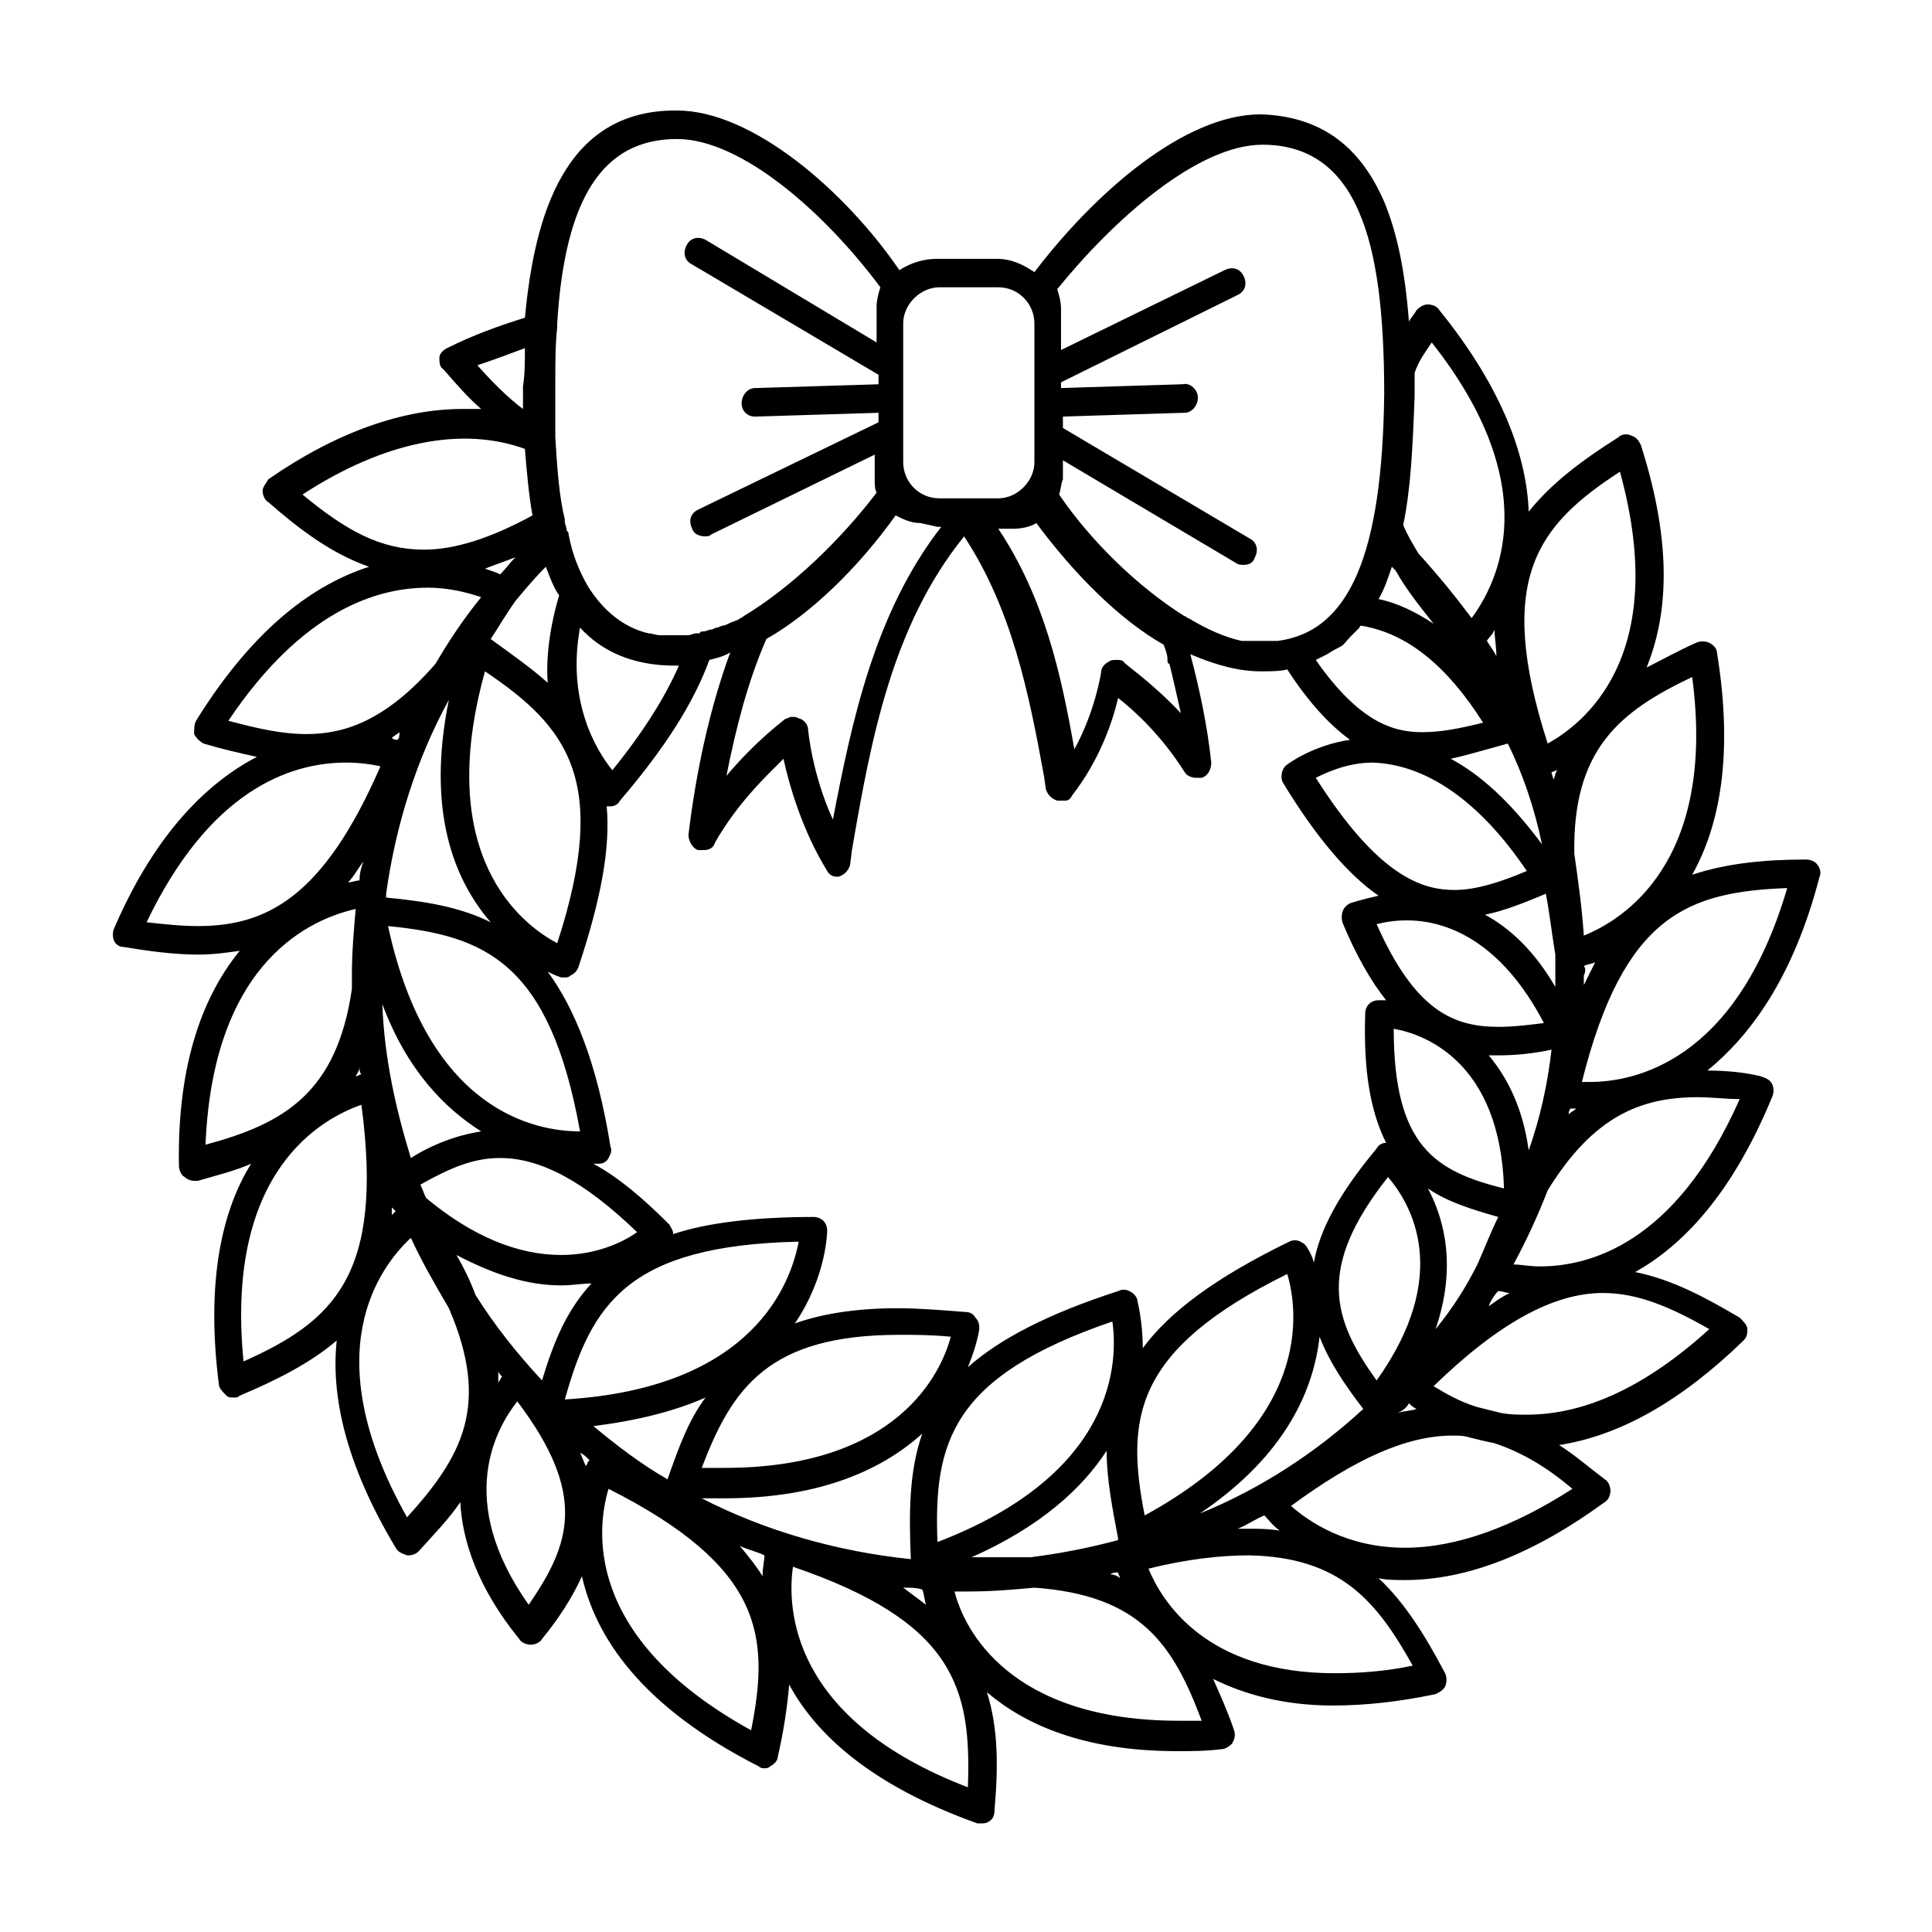 <?xml version="1.0" encoding="UTF-8"?>
<!-- Uploaded to: SVG Repo, www.svgrepo.com, Generator: SVG Repo Mixer Tools -->
<svg fill="#000000" width="800px" height="800px" version="1.1" viewBox="144 144 512 512" xmlns="http://www.w3.org/2000/svg">
 <path d="m626.21 376.32c0.504-1.008 0-2.519-0.504-3.023-0.504-1.008-2.016-1.512-3.023-1.512-11.082 0-21.16 1.008-30.23 4.031 7.055-12.594 11.082-31.234 6.551-58.945 0-1.008-1.008-2.016-2.016-2.519-1.008-0.504-2.519-0.504-3.527 0-4.535 2.016-9.07 4.535-13.098 6.551 5.543-13.602 7.055-32.242-1.512-58.945-0.504-1.008-1.008-2.016-2.519-2.519-1.008-0.504-2.519-0.504-3.527 0.504-9.574 6.047-17.633 12.09-23.68 19.648-0.504-14.105-6.551-32.242-23.68-53.402-0.504-1.008-2.016-1.512-3.023-1.512s-2.016 0.504-3.023 1.512c-0.504 1.008-1.512 2.016-2.016 3.023-1.008-13.098-3.023-23.176-6.551-31.738-6.551-15.113-17.129-22.672-32.746-23.176-20.152 0-43.832 20.656-59.953 41.816-3.023-2.016-6.047-3.527-10.078-3.527h-15.617c-3.527 0-7.055 1.008-10.078 3.023-14.102-20.66-38.789-42.324-58.941-42.324h-0.504c-29.223 0-37.281 27.711-39.801 54.914-6.551 2.016-13.602 4.535-20.656 8.062-1.008 0.504-2.016 1.512-2.016 2.519s0 2.519 1.008 3.023c3.527 4.031 6.551 7.559 10.078 10.578h-5.039c-15.617 0-33.25 6.047-51.387 18.641-0.504 1.008-1.512 2.016-1.512 3.023s0.504 2.519 1.512 3.023c8.062 7.055 16.625 13.602 26.703 17.129-14.105 4.535-30.23 15.617-45.848 40.809-0.504 1.008-0.504 2.016-0.504 3.527 0.504 1.008 1.512 2.016 2.519 2.519 5.039 1.512 9.574 2.519 14.105 3.527-12.594 6.551-26.703 19.648-37.785 45.344-0.504 1.008-0.504 2.519 0 3.527 0.504 1.004 1.512 1.508 2.519 1.508 6.047 1.008 13.098 2.016 19.648 2.016 4.031 0 7.559-0.504 11.082-1.008-9.07 11.082-16.625 28.719-16.121 56.93 0 1.008 0.504 2.519 1.512 3.023 0.504 0.504 1.512 1.008 2.519 1.008h1.008c5.039-1.512 9.574-2.519 14.105-4.535-7.559 12.09-12.09 30.73-8.566 58.441 0 1.008 1.008 2.016 2.016 3.023 0.504 0.504 1.008 0.504 2.016 0.504 0.504 0 1.008 0 1.512-0.504 9.574-4.031 18.641-8.566 25.695-14.609-1.512 14.105 2.016 32.242 15.617 54.914 0.504 1.008 1.512 1.512 3.023 2.016h0.504c1.008 0 2.016-0.504 2.519-1.008 4.031-4.535 8.062-8.566 11.082-13.098 0.504 10.078 4.535 22.672 15.617 36.273 0.504 1.008 2.016 1.512 3.023 1.512s2.519-0.504 3.023-1.512c4.535-5.543 8.062-11.082 10.578-16.625 3.527 15.617 15.113 34.258 46.855 50.383 0.504 0.504 1.008 0.504 1.512 0.504s1.008 0 1.512-0.504c1.008-0.504 2.016-1.512 2.016-2.519 1.512-6.551 2.519-13.098 3.023-19.145 7.055 13.098 21.664 26.703 49.879 36.777h1.008c0.504 0 1.512 0 2.016-0.504 1.008-0.504 1.512-1.512 1.512-3.023 1.008-11.586 1.008-21.664-2.016-31.234 10.078 8.566 25.695 15.617 50.383 15.617 4.031 0 7.559 0 11.586-0.504 1.008 0 2.016-0.504 3.023-1.512 0.504-1.008 1.008-2.016 0.504-3.527-1.512-4.535-3.527-9.07-5.543-13.602 8.062 4.031 18.641 7.055 31.738 7.055 8.566 0 17.633-1.008 27.207-3.023 1.008-0.504 2.016-1.008 2.519-2.016 0.504-1.008 0.504-2.519 0-3.527-5.039-9.574-10.578-18.641-17.633-25.191 2.016 0.504 4.535 0.504 7.055 0.504 16.625 0 34.258-7.055 52.898-20.656 1.008-0.504 1.512-2.016 1.512-3.023 0-1.008-0.504-2.519-1.512-3.023-4.031-3.023-8.062-6.551-12.09-9.07 16.121-2.519 32.242-11.586 48.871-27.711 1.008-1.008 1.008-2.016 1.008-3.023 0-1.008-1.008-2.016-2.016-3.023-8.566-5.039-17.633-10.078-27.711-12.09 12.594-7.055 25.695-20.656 36.273-46.352 0.504-1.008 0.504-2.519 0-3.527-0.504-1.008-1.512-1.512-3.023-2.016-4.035-1.004-9.07-1.508-14.109-1.508 11.082-9.066 22.672-24.184 29.727-51.387zm-326.97 156.18c-0.504-1.008-1.008-2.519-1.512-3.527 1.008 0.504 1.512 1.008 2.519 2.016 0 0-0.504 0.504-0.504 0.504s0 0.504-0.504 1.008zm196.48-215.12c0.504-0.504 0.504-0.504 0 0 1.512-1.008 2.519-1.512 3.527-2.016s1.512-1.512 2.519-2.519c0.504-0.504 0.504-0.504 1.008-1.008 0.504-0.504 1.008-1.008 1.512-1.512 0-0.504 0.504-0.504 0.504-0.504 12.09 2.016 22.672 10.578 32.242 25.695-6.047 1.512-11.086 2.519-16.121 2.519-7.559 0-16.625-2.519-28.215-19.145 1.008-0.504 2.016-1.008 3.023-1.512zm60.457 79.602v5.039 3.527c-5.543-9.574-12.09-15.617-18.641-19.145 5.039-1.008 10.078-3.023 16.121-5.543 1.008 5.035 1.512 10.074 2.519 16.121zm-3.527-29.223c-8.566-11.586-16.625-18.641-24.184-22.672 4.535-1.008 9.574-2.519 15.113-4.031 4.031 8.062 7.055 17.133 9.07 26.703zm-4.031 7.055c-7.055 3.023-13.602 5.039-19.145 5.039-8.566 0-20.152-3.527-36.777-29.727 3.023-1.512 8.566-4.031 15.113-4.031 14.109 0.504 28.215 10.078 40.809 28.719zm4.535 40.305c-4.031 0.504-8.062 1.008-12.09 1.008-12.09 0-22.168-4.535-32.242-27.207 2.016-0.504 4.535-1.008 8.062-1.008 10.07 0 24.684 5.039 36.27 27.207zm-39.801 1.512c8.566 1.512 28.215 9.07 29.223 42.32-18.137-4.535-29.223-11.086-29.223-42.32zm-4.535 93.203c-11.586-16.121-16.121-29.727 3.023-53.906 6.047 7.055 17.129 25.695-3.023 53.906zm15.621-13.602c5.543-16.121 2.519-28.719-2.016-37.281 5.039 3.527 11.586 5.543 18.641 7.559-2.016 4.031-3.527 8.062-5.543 12.594-3.023 6.043-6.551 11.586-11.082 17.129zm14.105-72.551h2.519c4.535 0 9.574-0.504 14.105-1.512-1.008 9.07-3.023 18.137-6.047 26.703-1.512-11.082-5.539-19.145-10.578-25.191zm16.625-75.066c0.504 0 1.008-0.504 1.512-0.504-0.504 0.504-0.504 1.512-1.008 2.519 0-0.504-0.504-1.512-0.504-2.016zm-17.129-34.762c0.504-1.008 1.512-1.512 2.016-3.023 0 2.016 0.504 4.535 0.504 7.055-0.504-1.008-1.512-2.519-2.519-4.031zm-14.105-4.535c-4.535-3.023-9.574-5.543-14.609-6.551 1.512-2.519 2.519-5.543 3.527-8.566 0.504 0.504 0.504 0.504 1.008 1.008 2.516 4.539 6.043 9.07 10.074 14.109zm-45.848 12.594c2.519 0 5.039 0 7.055-0.504 5.543 8.566 11.082 14.609 16.625 18.641-10.078 1.512-16.625 6.551-16.625 6.551-1.512 1.008-2.016 3.527-1.008 5.039 8.566 14.105 17.129 24.184 25.191 29.727-4.535 1.008-7.559 2.016-7.559 2.016-2.016 1.008-2.519 3.023-2.016 5.039 3.527 8.566 7.559 15.617 11.586 20.656h-2.016c-2.016 0-3.527 1.512-3.527 3.527-0.504 15.617 1.512 26.199 5.543 34.258-1.008 0-2.016 0.504-2.519 1.512-10.078 12.09-15.113 21.664-16.625 30.23-0.504-2.016-1.512-3.527-1.512-3.527-0.504-1.008-1.008-1.512-2.016-2.016-1.008-0.504-2.016-0.504-3.023 0-19.648 9.574-31.738 18.641-38.793 28.215 0-7.559-1.512-12.594-1.512-13.098-0.504-1.008-1.008-1.512-2.016-2.016-1.008-0.504-2.016-0.504-3.023 0-18.641 6.047-31.234 12.594-39.801 20.152 2.519-6.047 3.023-10.078 3.023-10.078 0-1.008 0-2.016-1.008-3.023-0.504-1.008-1.512-1.512-2.519-1.512-6.551-0.504-12.594-1.008-18.137-1.008-11.082 0-20.152 1.512-27.207 4.031 8.566-12.594 8.566-24.688 8.566-24.688 0-1.008-0.504-2.016-1.008-2.519-0.504-0.504-1.512-1.008-2.519-1.008-15.617 0-28.215 1.512-37.281 4.535 0-1.008-0.504-1.512-1.008-2.519-7.055-7.055-13.602-12.594-20.152-16.121h1.512c1.008 0 2.016-0.504 2.519-1.512 0.504-1.008 1.008-2.016 0.504-3.023-3.527-22.168-9.574-36.777-16.625-46.352 2.016 1.008 3.527 1.512 3.527 1.512h1.008c0.504 0 1.008 0 1.512-0.504 1.008-0.504 1.512-1.008 2.016-2.016 6.047-18.137 8.566-31.738 7.559-42.824h1.008c1.008 0 2.016-0.504 2.519-1.512 12.09-14.105 19.648-26.199 23.68-37.281 2.016-0.504 4.031-1.008 5.543-2.016-5.543 15.113-9.07 31.738-11.082 48.367 0 1.512 1.008 3.527 2.519 4.031h1.512c1.512 0 2.519-0.504 3.023-2.016 6.047-10.578 13.602-17.633 18.137-22.168 1.512 7.055 5.039 19.145 11.586 29.727 0.504 1.008 1.512 1.512 2.519 1.512h0.504c1.512-0.504 2.519-1.512 3.023-3.023l0.504-4.031c5.039-29.223 10.578-59.449 29.727-83.129 12.594 19.145 17.129 41.312 21.16 63.48l0.504 3.527c0.504 1.512 1.512 2.519 3.023 3.023h1.008 0.504 0.504c1.008 0 1.512-0.504 2.016-1.512 7.055-9.07 10.578-19.145 12.09-25.695 4.535 3.527 11.586 10.078 17.633 19.648 0.504 1.008 2.016 1.512 3.023 1.512h1.512c1.512-0.504 2.519-2.016 2.519-4.031-1.008-9.574-3.023-19.145-5.543-28.719 7.043 3.023 13.09 4.531 18.633 4.531zm7.051 159.71c3.023 10.078 6.551 39.801-37.785 63.984-5.035-25.695-3.023-43.832 37.785-63.984zm-162.23-161.22h1.008c-3.527 8.062-9.07 17.129-17.633 27.711-4.535-5.543-12.09-18.641-8.566-37.785 5.543 6.043 13.605 10.074 25.191 10.074-0.504 0-0.504 0 0 0-0.504 0-0.504 0 0 0zm-76.074 69.02c25.695 2.519 42.824 9.574 50.883 54.41-12.09 0-40.301-5.539-50.883-54.41zm25.695-67.512c21.664 14.609 33.25 28.719 19.145 72.043-9.574-5.035-32.746-23.172-19.145-72.043zm16.121-27.707c1.008 2.519 2.016 5.543 3.527 7.559-2.519 8.566-3.527 16.625-3.023 23.176-4.535-4.031-9.574-7.559-15.113-11.586 2.016-3.023 4.031-6.551 6.551-10.078 2.516-3.023 5.035-6.047 8.059-9.07zm-14.609 94.211c-8.062-4.031-17.129-5.543-27.711-6.551v-1.008c2.519-18.137 8.062-35.77 16.625-51.387-6.043 29.727 1.512 47.863 11.086 58.945zm-2.519 55.418c-6.551 1.008-13.098 3.527-18.641 7.055-4.031-13.098-7.055-26.703-7.559-40.809 6.551 17.633 16.625 27.711 26.199 33.754zm-16.121 14.109c8.062-4.535 14.105-7.055 21.16-7.055 10.578 0 22.168 6.047 36.273 19.648-3.527 2.519-10.578 6.047-20.152 6.047-11.586 0-23.68-5.039-35.77-15.113-0.504-1.008-1.008-2.519-1.512-3.527zm100.26 15.113c-2.016 10.578-11.586 38.793-61.969 41.816 7.051-25.191 16.625-40.809 61.969-41.816zm-34.762 62.977c-7.055-4.031-13.602-9.07-19.648-14.105 12.09-1.512 21.664-4.031 29.727-7.559-4.539 6.047-7.059 13.098-10.078 21.664v0zm61.461-38.289c4.031 0 8.566 0 13.602 0.504-2.519 9.574-14.105 34.762-59.953 34.762h-6.047c8.066-21.16 17.637-35.266 52.398-35.266zm56.43-3.527c1.512 10.578 1.008 40.305-46.352 58.441-1.008-26.199 3.527-43.832 46.352-58.441zm13.602-179.36c0.504 1.512 1.008 2.519 1.008 4.031 0 0.504 0 1.008 0.504 1.008 1.008 4.031 2.016 8.566 3.023 13.098-8.062-8.566-15.113-13.098-15.113-13.602-0.504-0.504-1.008-0.504-2.016-0.504-0.504 0-1.512 0-2.016 0.504-1.008 0.504-2.016 1.512-2.016 3.023 0 0-1.512 10.078-7.055 20.152-3.527-20.152-8.062-40.305-20.152-58.441h4.031c2.016 0 4.535-0.504 6.047-1.512 10.074 13.602 22.168 25.691 33.754 32.242zm-59.953-31.238h1.008c-17.633 22.672-23.68 51.387-28.719 77.586-5.543-12.09-6.551-23.68-6.551-23.68 0-1.512-1.008-2.519-2.016-3.023-0.504 0-1.008-0.504-1.512-0.504h-0.504-0.504c-0.504 0-1.008 0.504-1.512 0.504-0.504 0.504-7.559 5.543-15.617 15.113 2.519-12.594 5.543-24.688 10.578-36.273 11.586-6.551 24.184-18.641 34.258-32.746 2.016 1.008 4.031 2.016 6.551 2.016zm-115.88 12.598c-1.008-0.504-2.519-1.008-4.031-1.512 2.519-1.008 5.543-2.016 8.062-3.023-1.512 1.512-2.519 3.023-4.031 4.535zm-27.207 43.832c-0.504 0-1.008 0-1.512-0.504 0.504-0.504 1.512-1.008 2.016-1.512 0 1.008 0 1.512-0.504 2.016zm-10.074 37.281c-1.008 0-2.016 0.504-3.023 0.504 1.512-1.512 2.519-3.527 4.031-5.543-0.508 1.512-1.008 3.023-1.008 5.039zm0.5 51.387c-0.504 0-1.008 0.504-1.512 0.504 0.504-1.008 1.008-1.512 1.008-2.519 0.004 1.008 0.004 1.512 0.504 2.016zm9.07 36.273-1.008 1.008v-2.016c0.504 0.504 1.008 1.008 1.008 1.008zm16.121 11.59c9.574 5.039 18.641 8.062 27.711 8.062 3.023 0 5.543-0.504 8.062-0.504-6.551 7.055-10.078 15.617-13.098 25.695-6.551-7.055-12.594-14.609-17.633-22.672-1.516-4.031-3.027-7.055-5.043-10.582zm12.094 32.242c-0.504 0.504-0.504 1.008-1.008 1.512v-3.023c0 0.504 0.504 1.008 1.008 1.512zm52.898 32.246h6.047c26.199 0 42.32-8.062 52.395-17.129-3.527 10.078-3.527 21.16-3.023 33.25-19.648-2.016-38.793-7.559-55.418-16.121zm58.441 24.18c0.504 1.008 0.504 2.519 1.008 4.031-2.016-1.512-4.031-3.023-6.047-4.535 2.016 0.004 3.527 0.004 5.039 0.504zm21.16-8.562h-8.062c18.137-8.062 29.223-18.137 35.77-28.215 0 7.559 1.512 15.113 3.023 23.176v0.504c-7.559 2.016-15.113 3.527-23.176 4.535h-7.555zm30.734 4.031c0 0.504 0.504 1.008 0.504 1.512-0.504-0.504-1.512-1.008-2.519-1.008 0.504-0.504 1.512-0.504 2.016-0.504zm53.402-62.473c2.519 6.551 6.551 12.594 11.586 19.145-12.594 11.586-27.207 21.16-43.328 27.711 23.176-15.621 30.23-33.254 31.742-46.855zm23.68 17.633c0.504 0.504 1.008 1.008 2.016 1.512-1.512 0.504-3.023 0.504-5.039 1.008 1.512-0.504 2.519-1.512 3.023-2.519zm23.68-29.727c1.008 0 2.016 0.504 3.023 0.504-2.016 1.008-3.527 2.016-5.543 3.527 0.504-1.512 1.512-3.023 2.519-4.031zm19.145-48.363h1.512c-0.504 0.504-1.512 1.008-2.016 1.512 0 0 0-1.008 0.504-1.512zm3.527-37.785c1.008-0.504 2.016-0.504 3.023-1.008-1.008 2.016-2.016 4.031-3.023 6.047v-2.519c0.504-1.008 0.504-2.016 0-2.519zm0-8.062c-0.504-7.559-1.512-14.609-2.519-21.664-0.504-27.711 12.09-37.785 31.234-46.855 6.551 49.375-18.641 64.488-28.715 68.52zm9.57-122.93c13.602 49.375-10.078 67.008-19.145 72.043-14.105-43.828-2.519-57.938 19.145-72.043zm-49.875-34.258c30.23 38.289 17.633 63.48 10.578 73.051-4.535-6.047-9.07-11.586-14.105-17.129-1.512-2.519-3.023-5.039-4.031-7.559 2.016-9.574 2.519-20.656 3.023-34.258v-6.047c1.008-3.023 2.519-5.035 4.535-8.059zm-44.84-52.398c12.09 0 20.656 6.047 25.695 18.137 4.535 10.578 6.551 26.199 6.551 47.863-0.504 42.32-9.07 62.977-28.215 65.496h-1.008-1.008-2.016-0.504-0.504-2.519-1.512-0.504c-4.535-1.008-9.07-3.023-14.105-6.047-0.504 0-0.504-0.504-1.008-0.504-12.09-7.559-24.688-19.648-33.25-32.242 0.504-1.512 0.504-3.023 1.008-4.031v-5.039l45.848 27.207c0.504 0.504 1.512 0.504 2.016 0.504 1.512 0 2.519-0.504 3.023-2.016 1.008-2.016 0.504-4.031-1.512-5.039l-49.375-29.223v-3.023l32.242-1.008c2.016 0 3.527-2.016 3.527-4.031s-2.016-4.031-4.031-3.527l-32.242 1.008v-1.512l46.855-23.176c2.016-1.008 2.519-3.023 1.512-5.039-1.008-2.016-3.023-2.519-5.039-1.512l-43.328 21.16v-11.082c0-1.512-0.504-3.527-1.008-5.039 15.113-18.637 37.281-38.285 54.41-38.285zm-85.648 37.785h15.617c5.543 0 9.574 4.535 9.574 9.574v36.777c0 5.039-4.535 9.574-9.574 9.574h-15.621c-5.543 0-9.574-4.535-9.574-9.574v-36.777c0.004-5.039 4.539-9.574 9.578-9.574zm-69.527-39.297c17.129 0 39.297 19.648 53.906 39.297-0.504 1.512-1.008 3.527-1.008 5.039v9.574l-45.344-27.207c-2.016-1.008-4.031-0.504-5.039 1.512-1.008 2.016-0.504 4.031 1.512 5.039l49.375 29.223v2.519l-32.746 1.008c-2.016 0-3.527 2.016-3.527 4.031s1.512 3.527 3.527 3.527l32.746-1.008v2.519l-47.859 23.172c-2.016 1.008-2.519 3.023-1.512 5.039 0.504 1.512 2.016 2.016 3.527 2.016 0.504 0 1.008 0 1.512-0.504l43.328-21.16v6.551c0 1.512 0 2.519 0.504 3.527-9.574 12.594-22.672 25.191-35.266 32.746-0.504 0.504-1.008 0.504-1.512 1.008-0.504 0-1.008 0.504-1.512 0.504-1.008 0.504-2.016 1.008-2.519 1.008-0.504 0-1.008 0.504-1.512 0.504s-1.008 0.504-1.512 0.504c-0.504 0-1.512 0.504-2.016 0.504s-1.008 0-1.008 0.504h-1.008c-0.504 0-1.512 0.504-2.016 0.504h-0.504-2.016-1.008-3.527-0.504c-1.008 0-2.016-0.504-3.023-0.504-6.551-1.512-12.09-6.047-16.121-12.594-2.016-3.527-4.031-8.062-5.039-13.602 0-0.504 0-0.504-0.504-1.008 0-1.008-0.504-1.512-0.504-2.519v-0.504c-1.512-6.047-2.016-13.602-2.519-21.664v-0.504-0.504-13.098c0-5.543 0-10.578 0.504-15.113v-1.008c2.019-33.258 12.094-48.879 31.742-48.879zm-40.305 55.422c0 3.527 0 7.055-0.504 10.078v6.047c-4.031-3.023-8.062-7.055-12.09-11.586 4.535-1.516 8.566-3.027 12.594-4.539zm0 26.699c0.504 6.047 1.008 12.09 2.016 17.633-11.082 6.047-20.656 9.07-28.719 9.07-11.586 0-20.656-5.039-32.242-14.609 21.664-14.109 42.32-18.137 58.945-12.094zm-25.691 36.781c6.047 0 11.082 1.512 14.105 2.519-4.535 5.543-8.566 11.586-12.09 17.633-13.602 15.617-24.688 18.641-34.258 18.641-6.551 0-13.098-1.512-20.656-3.527 19.645-29.223 39.293-35.266 52.898-35.266zm-60.961 89.676c-4.535 0-9.07-0.504-13.602-1.008 16.625-34.762 37.785-42.32 52.898-42.32 3.527 0 7.055 0.504 9.07 1.008-15.117 34.766-30.23 42.32-48.367 42.32zm41.816-4.535c-0.504 5.543-1.008 11.586-1.008 17.129v4.031c-4.031 27.711-18.137 35.77-38.793 41.312 2.012-49.371 28.715-59.953 39.801-62.473zm-29.727 119.91c-5.039-50.883 21.16-64.488 31.234-68.016 6.047 45.348-7.555 57.438-31.234 68.016zm43.328 41.312c-24.688-43.832-7.055-66.504 1.008-74.059 3.023 6.551 6.551 12.594 10.078 18.641 11.082 25.695 3.523 39.297-11.086 55.418zm32.242 23.176c-19.648-27.711-8.566-46.855-3.023-53.906 18.645 24.688 14.109 37.785 3.023 53.906zm58.945 33.254c-44.84-24.688-40.809-53.906-37.785-63.984 40.809 20.656 42.824 38.793 37.785 63.984zm-3.019-48.871c2.016 1.008 4.535 1.512 6.551 2.519 0 1.512-0.504 3.023-0.504 5.543-1.516-2.519-3.531-5.039-6.047-8.062zm60.457 63.984c-47.359-18.137-47.863-47.863-46.352-58.441 42.824 14.609 47.359 32.242 46.352 58.441zm55.922-17.633c-44.84 0-56.93-24.184-59.449-34.258h4.031c6.047 0 11.586-0.504 17.129-1.008 28.215 2.016 36.777 15.113 44.336 35.266h-6.047zm61.969-14.609c-7.055 1.512-14.105 2.016-20.656 2.016-34.258 0-45.848-19.145-49.375-27.711 10.078-2.519 19.145-3.527 26.703-3.527 24.184 0.504 33.754 12.09 43.328 29.223zm-43.328-36.277h-3.023c2.519-1.008 4.535-2.519 7.055-3.527 1.008 1.008 2.016 2.519 4.031 4.031-3.023-0.504-5.543-0.504-8.062-0.504zm41.312 5.039c-15.617 0-25.695-7.055-30.23-11.082 17.129-12.594 30.73-18.641 42.824-18.641 1.512 0 3.023 0 4.535 0.504 2.016 0.504 4.031 1.008 6.551 1.512 7.559 2.519 14.105 6.551 20.656 12.09-15.621 10.074-30.734 15.617-44.336 15.617zm32.242-35.266c-2.519 0-4.535 0-7.055-0.504-2.016-0.504-4.031-1.008-6.047-1.512-5.039-1.512-9.07-4.031-11.586-5.543 17.129-16.625 31.738-24.688 44.84-24.688 9.07 0 17.633 3.527 28.215 9.574-16.625 15.113-32.746 22.672-48.367 22.672zm3.527-39.297c-3.023 0-5.039-0.504-7.055-0.504 3.527-6.551 6.551-13.098 9.07-19.648 12.09-19.648 24.688-24.688 39.801-24.688 3.527 0 7.559 0.504 11.082 0.504-17.129 38.793-40.301 44.336-52.898 44.336zm13.098-48.871h-2.016c11.082-44.336 28.215-50.383 54.41-51.387-13.598 46.348-40.805 51.387-52.395 51.387z"/>
</svg>